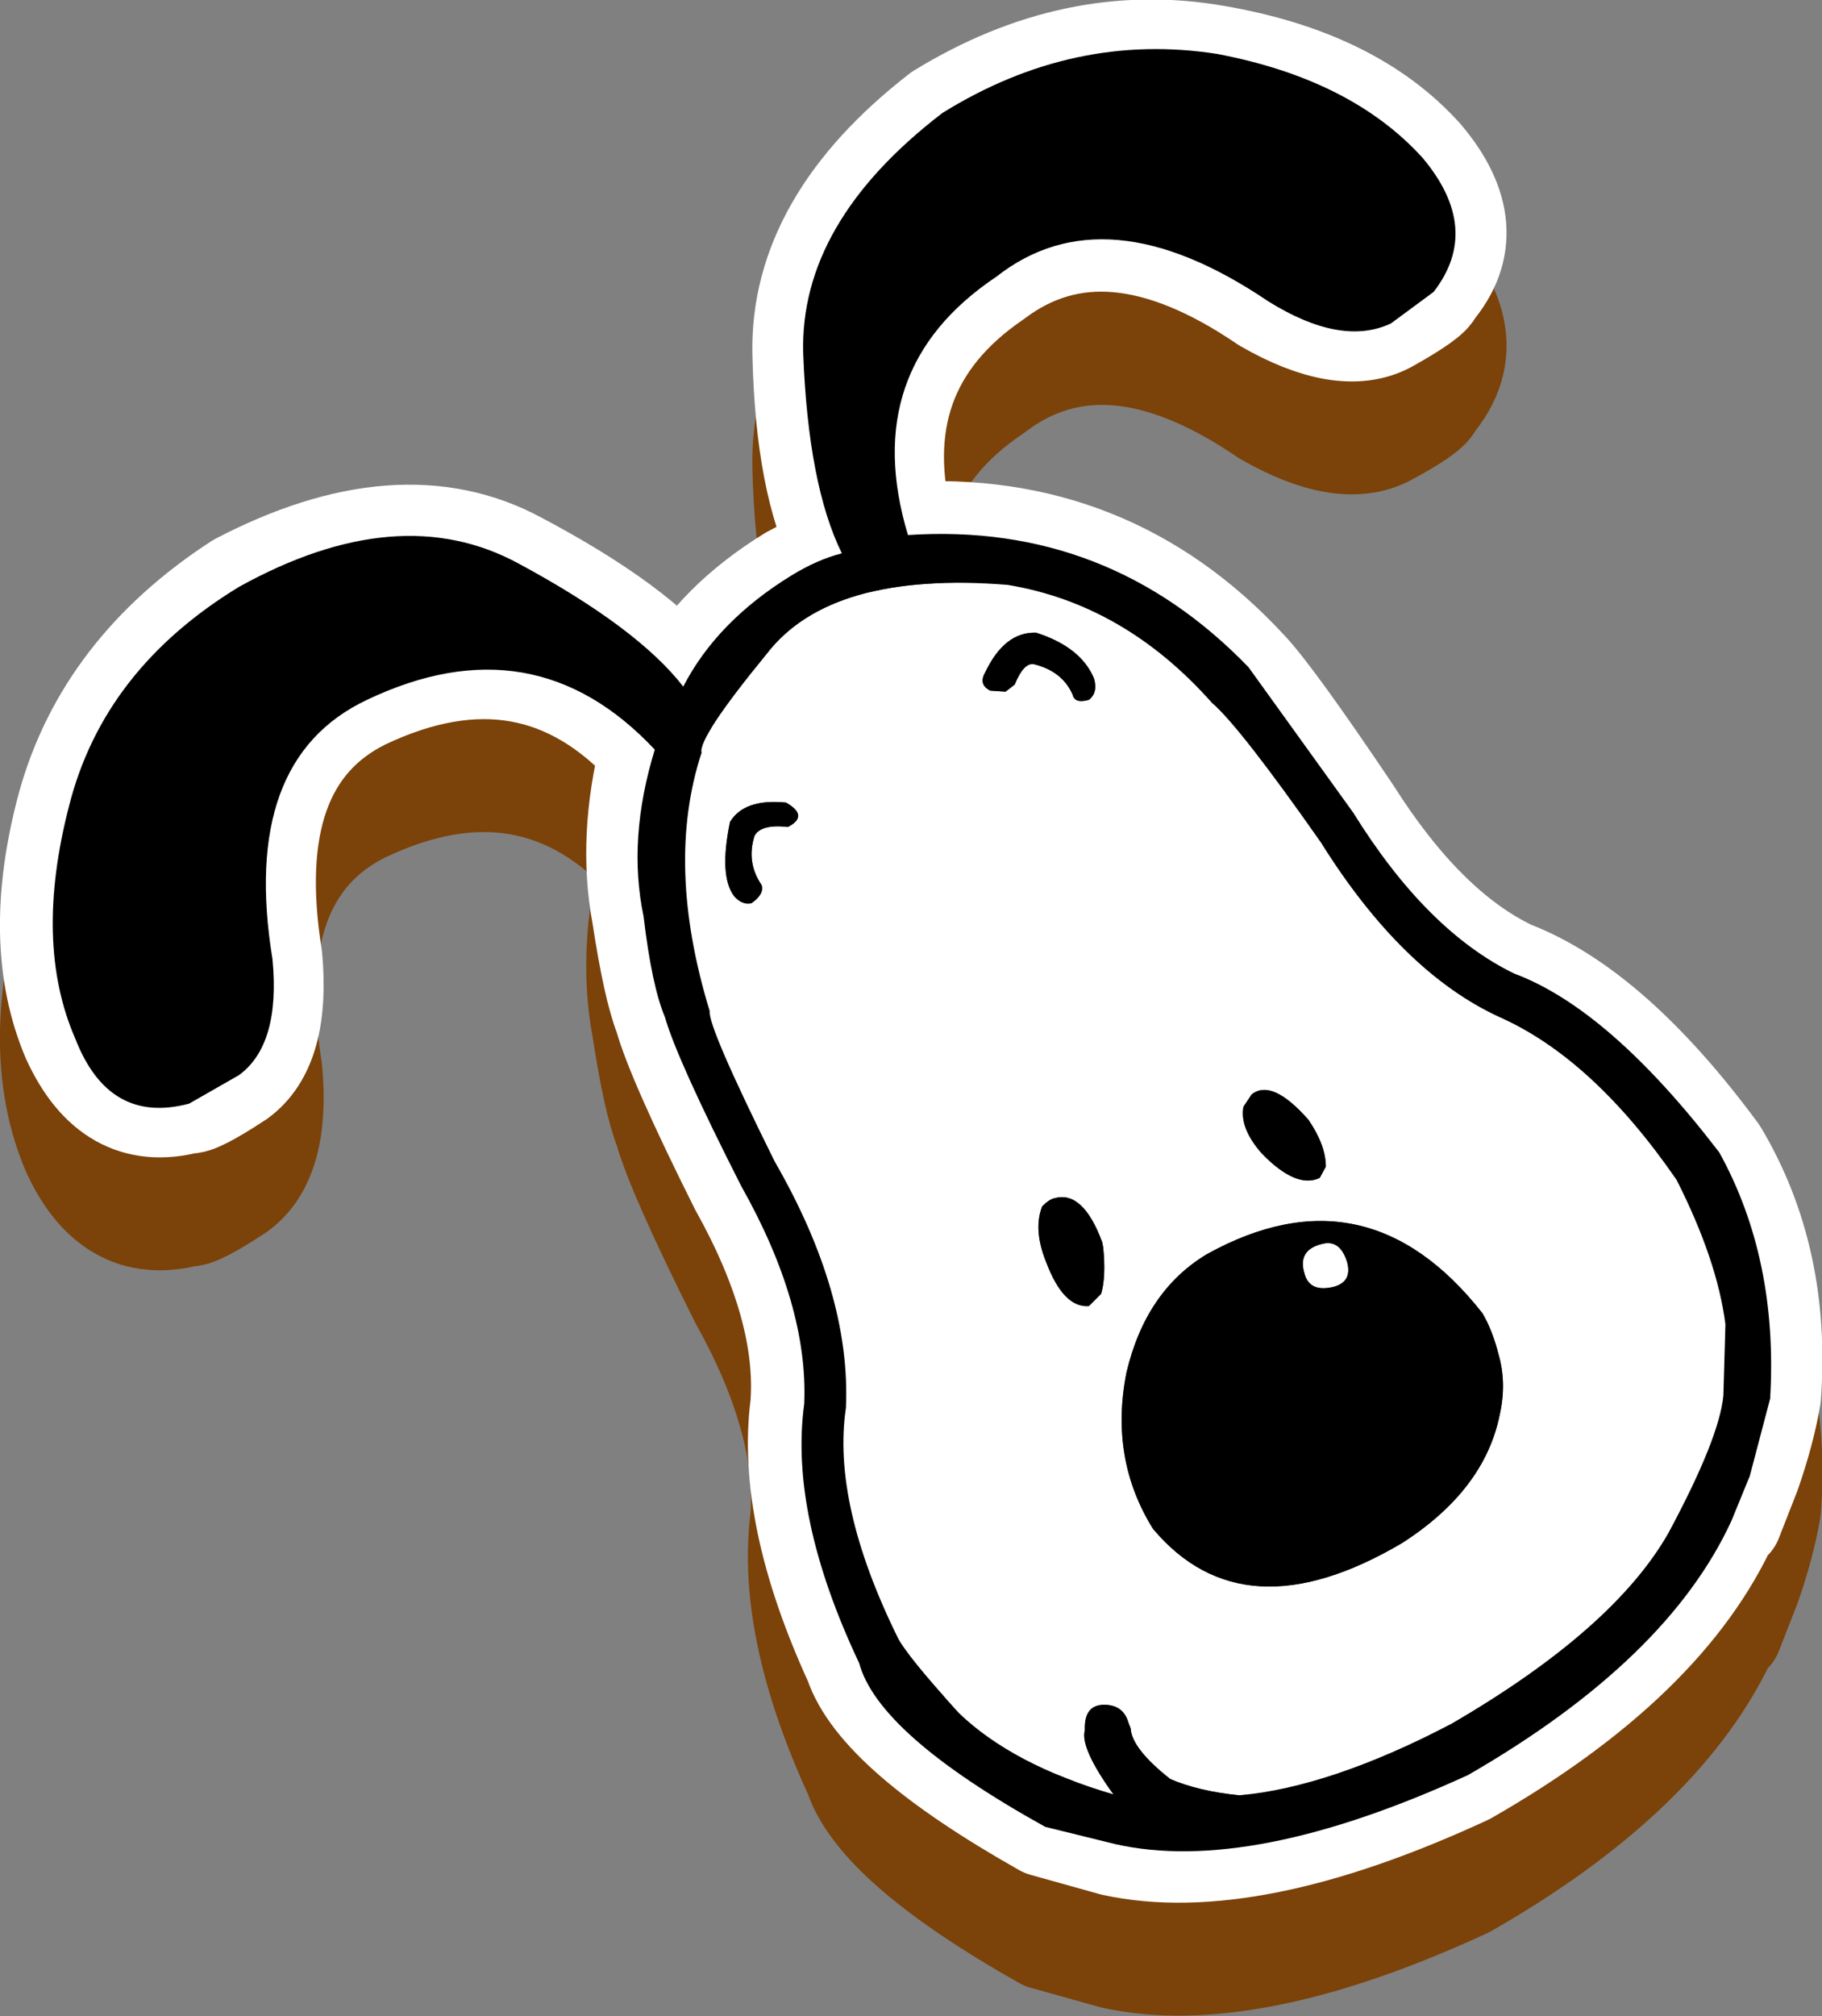 <?xml version="1.0" encoding="UTF-8" standalone="no"?>
<svg xmlns:xlink="http://www.w3.org/1999/xlink" height="99.1px" width="89.6px" xmlns="http://www.w3.org/2000/svg">
  <rect width="100%" height="100%" fill="#808080" stroke="none"/>
  <g transform="matrix(1.0, 0.0, 0.0, 1.0, 2.5, 2.4)">
    <path d="M43.75 8.8 Q50.35 4.7 57.25 5.9 64.0 7.05 67.45 10.9 70.45 14.45 67.95 17.4 67.85 17.85 65.7 19.0 63.5 20.15 59.75 18.0 51.9 12.65 46.4 16.85 39.8 21.3 41.95 29.4 52.0 28.7 58.8 36.05 60.05 37.35 63.95 43.15 67.6 48.9 71.8 50.9 76.75 52.8 81.95 59.85 85.05 65.1 84.55 71.8 84.25 73.55 83.55 75.55 L82.65 77.85 82.5 77.85 Q79.4 84.75 69.6 90.35 58.9 95.3 52.25 93.85 L48.85 92.9 Q40.7 88.3 39.55 84.85 36.2 77.55 36.9 72.2 37.25 67.45 33.9 61.45 30.8 55.25 30.2 53.1 29.65 51.7 29.1 48.1 28.4 44.35 29.5 40.0 23.65 33.55 15.35 37.5 9.3 40.5 10.85 50.2 11.25 54.6 9.2 56.1 7.15 57.45 6.75 57.35 2.95 58.35 1.05 54.15 -0.95 49.4 0.85 42.75 2.7 36.1 9.25 31.85 17.2 27.7 22.95 30.8 28.9 33.95 31.1 36.8 32.75 33.75 36.4 31.5 L38.85 30.2 Q37.15 26.95 37.0 20.55 36.85 14.1 43.75 8.8" fill="#7b4209" fill-rule="evenodd" stroke="none"/>
    <path d="M43.75 8.8 Q36.85 14.1 37.0 20.55 37.15 26.95 38.85 30.2 L36.4 31.5 Q32.75 33.75 31.1 36.8 28.9 33.95 22.95 30.8 17.2 27.7 9.25 31.85 2.7 36.1 0.85 42.75 -0.95 49.4 1.05 54.15 2.95 58.35 6.75 57.35 7.15 57.45 9.2 56.1 11.25 54.6 10.85 50.2 9.3 40.5 15.35 37.5 23.65 33.55 29.5 40.0 28.4 44.35 29.1 48.1 29.65 51.7 30.2 53.1 30.8 55.25 33.9 61.45 37.25 67.45 36.9 72.2 36.2 77.55 39.55 84.85 40.7 88.3 48.85 92.9 L52.25 93.85 Q58.9 95.3 69.6 90.35 79.4 84.75 82.5 77.85 L82.65 77.85 83.55 75.55 Q84.25 73.55 84.55 71.8 85.05 65.1 81.95 59.85 76.75 52.8 71.8 50.9 67.6 48.9 63.95 43.15 60.05 37.35 58.8 36.05 52.0 28.7 41.95 29.4 39.8 21.3 46.4 16.85 51.9 12.65 59.75 18.0 63.5 20.15 65.7 19.0 67.85 17.85 67.95 17.4 70.45 14.45 67.45 10.9 64.0 7.05 57.25 5.9 50.35 4.7 43.75 8.8 Z" fill="none" stroke="#7b4209" stroke-linecap="round" stroke-linejoin="round" stroke-width="5.0"/>
    <path d="M43.75 3.2 Q50.35 -0.85 57.25 0.35 64.0 1.5 67.45 5.35 70.45 8.9 67.95 11.85 67.85 12.25 65.7 13.45 63.5 14.6 59.75 12.45 51.9 7.1 46.4 11.25 39.8 15.75 41.95 23.8 52.0 23.15 58.8 30.5 60.05 31.8 63.95 37.6 67.6 43.35 71.8 45.35 76.75 47.25 81.95 54.3 85.05 59.5 84.55 66.25 84.25 68.0 83.55 70.0 L82.65 72.3 82.5 72.3 Q79.4 79.2 69.6 84.8 58.9 89.75 52.25 88.3 L48.85 87.35 Q40.7 82.75 39.55 79.3 36.2 72.0 36.9 66.65 37.25 61.9 33.9 55.9 30.8 49.7 30.2 47.55 29.65 46.15 29.1 42.55 28.4 38.8 29.5 34.45 23.65 28.0 15.35 31.95 9.3 34.95 10.85 44.65 11.25 49.05 9.2 50.55 7.15 51.9 6.75 51.8 2.95 52.8 1.05 48.6 -0.95 43.85 0.85 37.2 2.7 30.55 9.25 26.3 17.2 22.15 22.95 25.25 28.9 28.4 31.1 31.25 32.75 28.2 36.4 25.95 L38.85 24.65 Q37.15 21.4 37.0 15.0 36.85 8.55 43.75 3.2" fill="#7b4209" fill-rule="evenodd" stroke="none"/>
    <path d="M43.75 3.2 Q36.85 8.55 37.0 15.0 37.15 21.4 38.85 24.65 L36.4 25.95 Q32.75 28.2 31.1 31.25 28.9 28.4 22.95 25.25 17.2 22.15 9.25 26.3 2.7 30.55 0.85 37.2 -0.95 43.85 1.05 48.6 2.95 52.8 6.75 51.8 7.15 51.9 9.2 50.55 11.25 49.05 10.85 44.65 9.3 34.95 15.35 31.95 23.65 28.0 29.5 34.45 28.4 38.8 29.1 42.55 29.65 46.15 30.2 47.55 30.8 49.7 33.9 55.9 37.25 61.9 36.9 66.65 36.2 72.0 39.55 79.3 40.7 82.75 48.85 87.35 L52.25 88.3 Q58.9 89.75 69.6 84.8 79.4 79.2 82.5 72.3 L82.65 72.3 83.55 70.0 Q84.25 68.0 84.55 66.25 85.05 59.5 81.95 54.3 76.75 47.25 71.8 45.35 67.6 43.35 63.95 37.6 60.05 31.8 58.8 30.5 52.0 23.15 41.95 23.8 39.8 15.75 46.4 11.25 51.9 7.1 59.75 12.45 63.5 14.6 65.7 13.45 67.85 12.25 67.95 11.85 70.45 8.9 67.45 5.35 64.0 1.5 57.25 0.35 50.35 -0.85 43.75 3.2 Z" fill="none" stroke="#ffffff" stroke-linecap="round" stroke-linejoin="round" stroke-width="5.0"/>
    <path d="M35.2 29.75 Q38.35 25.65 47.05 26.35 52.8 27.3 57.1 32.15 58.45 33.3 62.45 39.0 66.45 45.4 71.25 47.6 75.85 49.65 79.95 55.6 81.95 59.55 82.35 62.7 L82.25 66.2 Q82.05 68.3 79.55 72.95 76.85 77.7 68.85 82.35 62.9 85.45 58.45 85.85 56.45 85.65 55.05 85.05 53.15 83.55 53.1 82.55 L53.0 82.3 Q52.75 81.4 51.8 81.4 50.8 81.4 50.85 82.65 50.6 83.5 52.25 85.8 47.3 84.35 44.65 81.8 42.1 79.0 41.65 78.1 38.4 71.5 39.1 66.8 39.35 61.2 35.6 54.7 32.3 48.05 32.4 47.3 30.2 40.1 32.0 34.6 31.8 33.9 35.2 29.75 M47.4 31.25 Q47.85 30.15 48.35 30.25 49.75 30.6 50.25 31.75 50.35 32.2 51.05 32.0 51.5 31.65 51.3 30.95 50.65 29.4 48.45 28.7 46.9 28.65 45.95 30.65 45.6 31.25 46.2 31.55 L46.95 31.6 47.4 31.25 M51.65 61.2 Q51.9 60.35 51.75 58.9 L51.7 58.65 Q50.75 56.1 49.35 56.5 49.1 56.55 48.75 56.9 48.3 58.05 48.95 59.65 49.8 61.9 51.05 61.8 L51.65 61.2 M62.5 58.75 Q63.4 58.5 63.75 59.65 64.0 60.6 63.1 60.85 61.9 61.15 61.65 60.2 61.3 59.05 62.5 58.75 M62.7 54.95 Q62.7 53.9 61.85 52.65 60.05 50.6 59.05 51.4 L58.65 52.0 Q58.45 53.05 59.55 54.3 61.25 56.05 62.4 55.5 L62.7 54.95 M36.15 37.05 Q34.1 36.85 33.4 38.0 32.85 40.65 33.6 41.65 34.0 42.1 34.45 42.0 35.1 41.55 34.95 41.1 34.2 40.0 34.6 38.7 34.9 38.1 36.25 38.25 37.3 37.7 36.15 37.05 M71.25 67.15 Q71.6 65.6 71.2 64.2 70.9 63.0 70.4 62.15 64.7 54.9 56.85 59.25 53.85 61.05 52.9 65.05 52.05 69.3 54.2 72.75 58.65 78.05 66.45 73.45 70.5 70.85 71.25 67.15" fill="#ffffff" fill-rule="evenodd" stroke="none"/>
    <path d="M57.35 0.25 Q63.95 1.5 67.45 5.35 70.4 8.85 68.0 11.95 L65.9 13.5 Q63.45 14.65 59.85 12.4 51.85 7.0 46.5 11.2 39.7 15.75 42.15 23.9 52.0 23.25 58.9 30.4 L64.05 37.55 Q67.65 43.35 71.95 45.45 76.65 47.2 82.05 54.25 84.95 59.5 84.55 66.35 L83.55 70.15 82.65 72.35 Q79.5 79.2 69.7 84.85 59.0 89.75 52.35 88.25 L48.9 87.4 Q40.7 82.85 39.75 79.35 36.3 72.05 37.05 66.6 37.25 61.75 33.95 55.9 30.8 49.7 30.2 47.6 29.55 46.05 29.15 42.65 28.35 38.85 29.7 34.45 23.75 28.1 15.55 32.0 9.3 34.95 10.9 44.75 11.3 48.95 9.25 50.45 L6.8 51.85 Q2.85 52.9 1.2 48.65 -0.85 43.95 0.9 37.2 2.6 30.5 9.25 26.45 17.1 22.1 23.0 25.3 28.85 28.45 31.1 31.35 32.75 28.15 36.4 25.9 37.7 25.1 38.9 24.8 37.25 21.45 37.0 15.0 36.8 8.55 43.85 3.15 50.3 -0.85 57.35 0.25 M51.65 61.2 L51.05 61.8 Q49.8 61.9 48.95 59.65 48.3 58.05 48.75 56.9 49.1 56.55 49.35 56.5 50.75 56.1 51.7 58.65 L51.75 58.9 Q51.9 60.35 51.65 61.2 M47.4 31.25 L46.95 31.6 46.2 31.55 Q45.6 31.25 45.95 30.65 46.9 28.65 48.45 28.7 50.65 29.4 51.3 30.95 51.5 31.65 51.05 32.0 50.35 32.2 50.25 31.75 49.75 30.6 48.35 30.25 47.85 30.15 47.4 31.25 M35.2 29.75 Q31.8 33.9 32.0 34.6 30.2 40.1 32.4 47.3 32.3 48.05 35.6 54.7 39.35 61.2 39.1 66.8 38.4 71.5 41.65 78.1 42.1 79.0 44.65 81.8 47.3 84.35 52.25 85.8 50.6 83.5 50.85 82.65 50.8 81.4 51.8 81.4 52.75 81.4 53.0 82.3 L53.1 82.55 Q53.15 83.55 55.05 85.05 56.45 85.65 58.45 85.85 62.9 85.45 68.85 82.35 76.85 77.7 79.55 72.95 82.05 68.3 82.25 66.2 L82.35 62.7 Q81.95 59.55 79.95 55.6 75.85 49.65 71.25 47.6 66.45 45.4 62.45 39.0 58.45 33.3 57.1 32.15 52.8 27.3 47.05 26.35 38.35 25.65 35.2 29.75 M62.5 58.75 Q61.3 59.05 61.65 60.2 61.9 61.15 63.1 60.85 64.0 60.6 63.75 59.65 63.4 58.5 62.5 58.75 M71.25 67.15 Q70.5 70.85 66.45 73.45 58.65 78.05 54.2 72.75 52.05 69.3 52.9 65.05 53.85 61.05 56.85 59.25 64.7 54.9 70.4 62.15 70.9 63.0 71.2 64.2 71.6 65.6 71.25 67.15 M36.15 37.05 Q37.3 37.7 36.25 38.25 34.9 38.1 34.6 38.7 34.2 40.0 34.95 41.1 35.1 41.55 34.45 42.0 34.0 42.1 33.6 41.65 32.85 40.65 33.4 38.0 34.1 36.85 36.15 37.05 M62.7 54.95 L62.4 55.5 Q61.25 56.05 59.55 54.3 58.45 53.05 58.65 52.0 L59.05 51.4 Q60.05 50.6 61.85 52.65 62.7 53.9 62.7 54.95" fill="#000000" fill-rule="evenodd" stroke="none"/>
  </g>
</svg>
